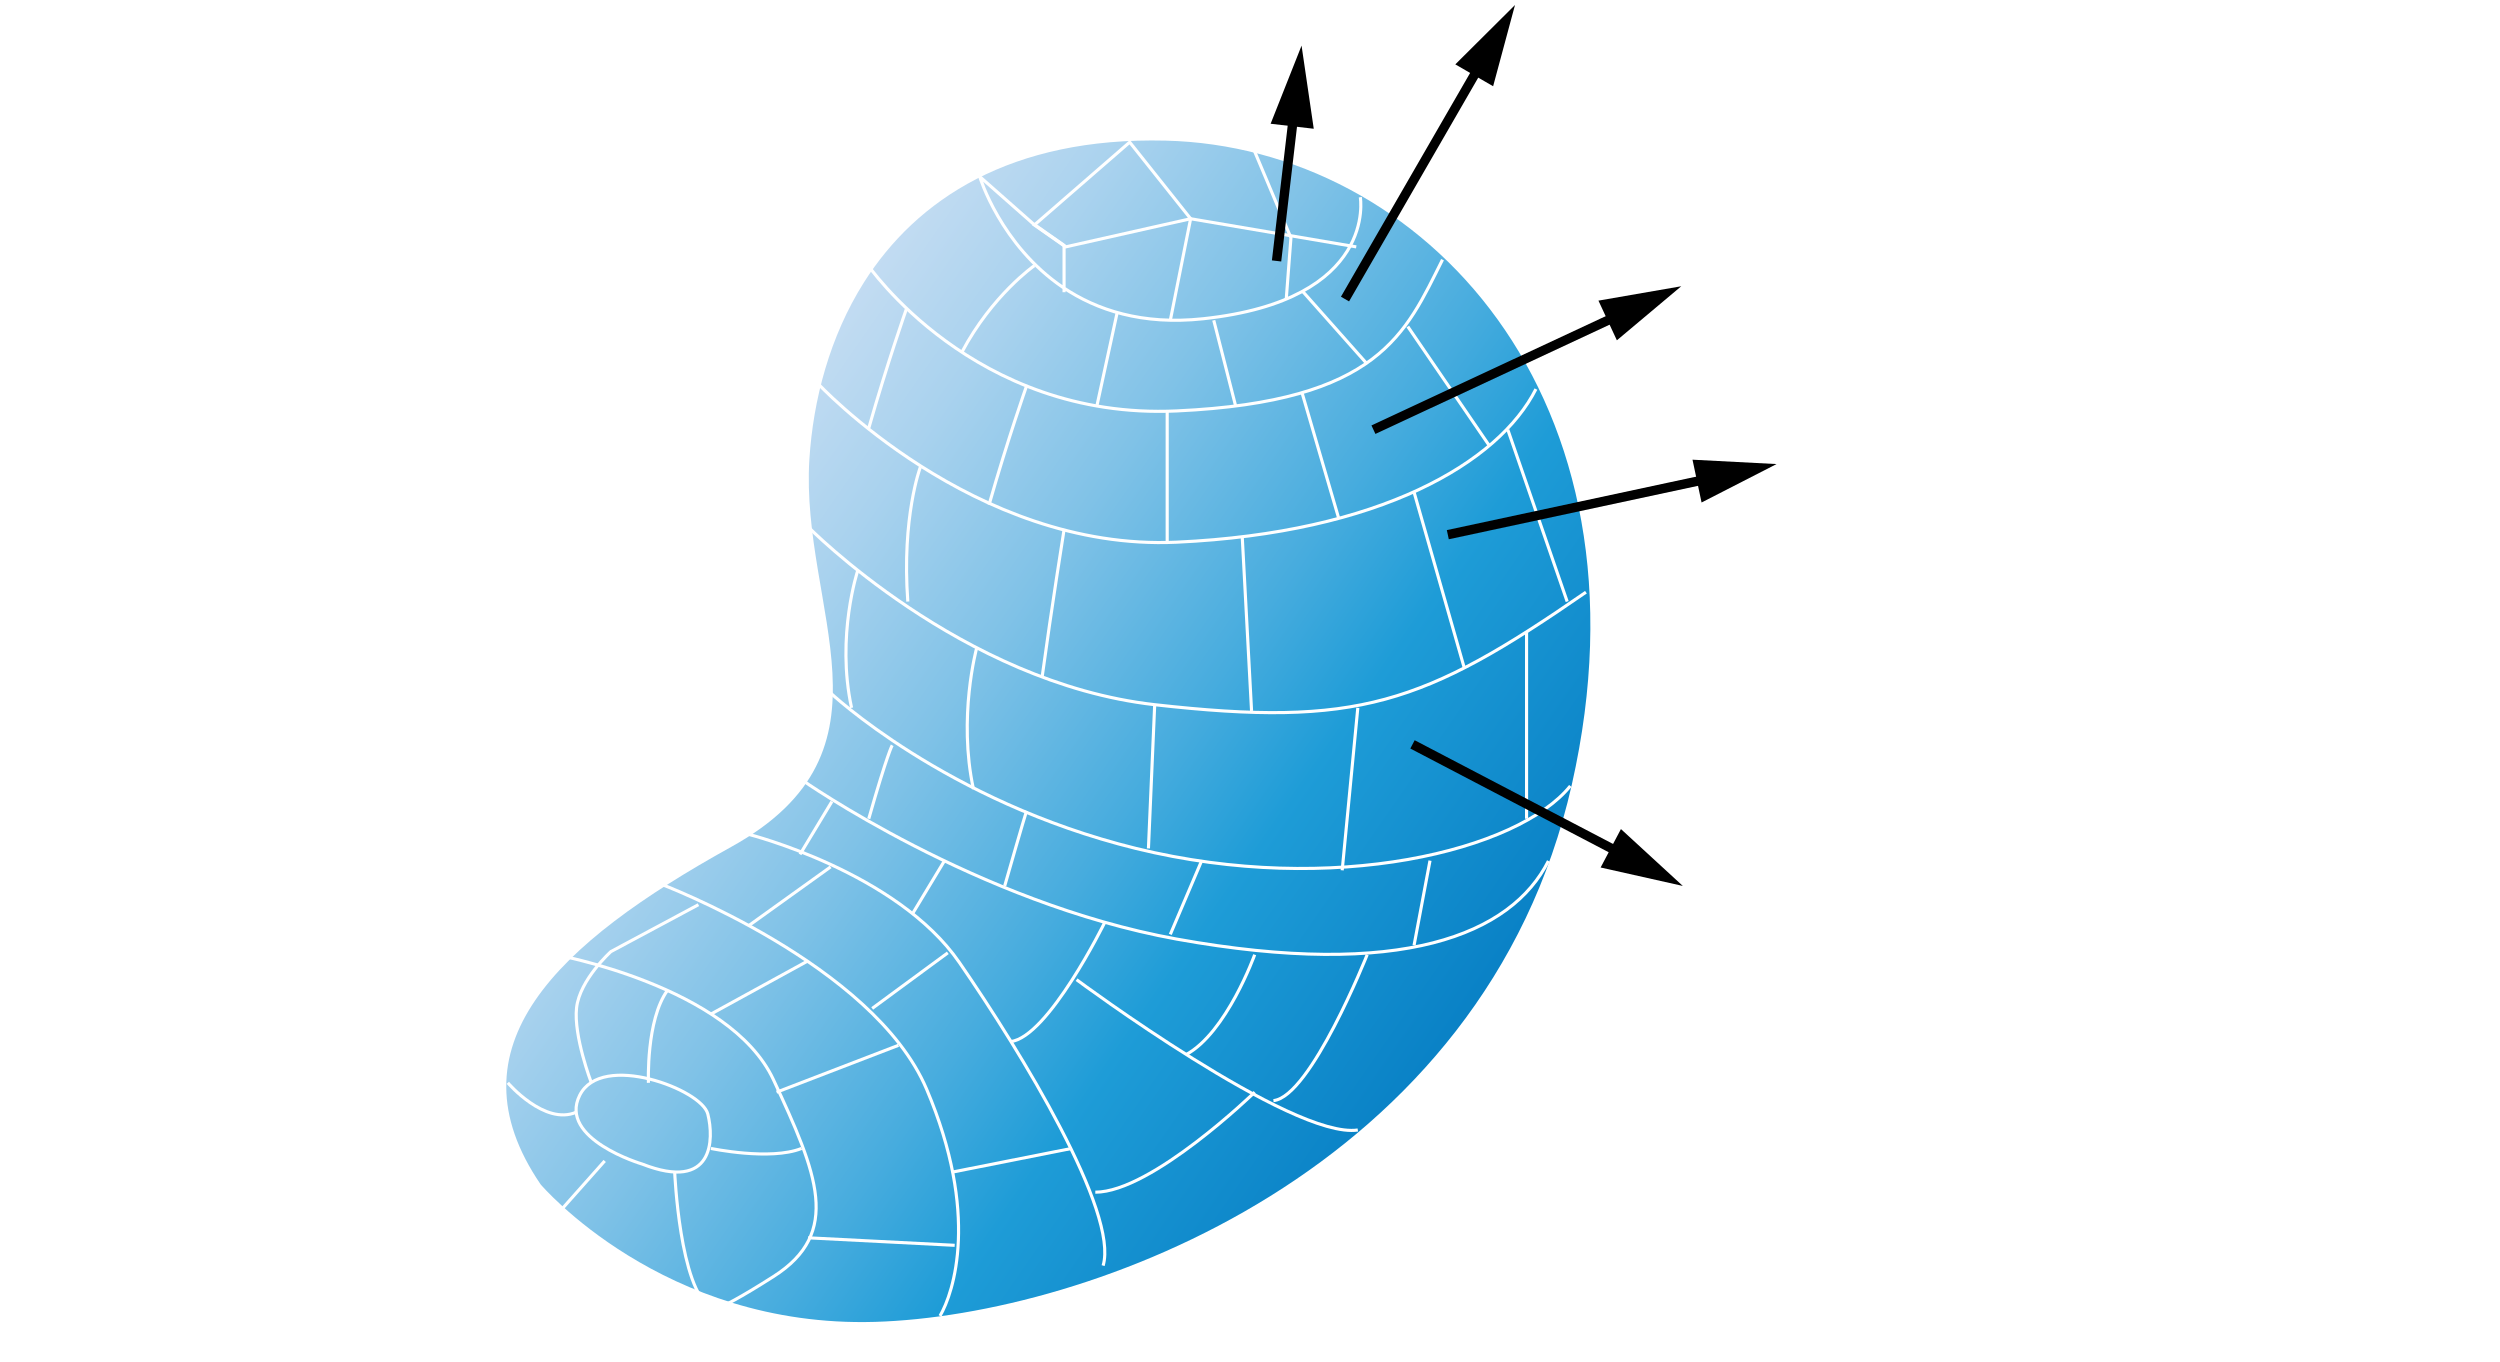 <?xml version="1.0" encoding="utf-8"?>
<!-- Generator: Adobe Illustrator 23.0.1, SVG Export Plug-In . SVG Version: 6.00 Build 0)  -->
<svg xmlns="http://www.w3.org/2000/svg" xmlns:xlink="http://www.w3.org/1999/xlink" version="1.1" x="0px" y="0px" viewBox="0 0 800 436" style="enable-background:new 0 0 800 436;" xml:space="preserve">
<style type="text/css">
	.st0{fill:#FFFFFF;}
	.st1{fill:url(#SVGID_3_);}
	.st2{fill:none;stroke:#FFFFFF;stroke-miterlimit:10;}
	.st3{fill:none;stroke:#000000;stroke-width:3;stroke-miterlimit:10;}
</style>
<g id="tlo">
</g>
<g id="rysunek">
	<rect class="st0" width="800" height="436"/>
	<g>
		<defs>
			<rect id="SVGID_1_" x="148.6" y="1" width="442.8" height="434.9"/>
		</defs>
		<clipPath id="SVGID_2_">
			<use xlink:href="#SVGID_1_" style="overflow:visible;"/>
		</clipPath>
	</g>
	<linearGradient id="SVGID_3_" gradientUnits="userSpaceOnUse" x1="200.626" y1="150.241" x2="541.912" y2="387.492">
		<stop offset="0" style="stop-color:#CCE0F4"/>
		<stop offset="6.405089e-02" style="stop-color:#C3DCF2"/>
		<stop offset="0.171" style="stop-color:#A9D2EE"/>
		<stop offset="0.307" style="stop-color:#80C2E7"/>
		<stop offset="0.465" style="stop-color:#47ACDE"/>
		<stop offset="0.567" style="stop-color:#1E9CD7"/>
		<stop offset="0.865" style="stop-color:#0075BE"/>
		<stop offset="0.994" style="stop-color:#005B97"/>
	</linearGradient>
	<path class="st1" d="M173,379c0,0,39,46,107,44s195-48,223-172S455,47,373,45c-49.5-1.2-79.7,18.8-96.5,45.3   c-11,17.4-16.3,37.7-17.5,56.7c-3,48,31,93-25,124S143,335,173,379z"/>
	<path class="st2" d="M435.3,63.1c0,0,5.7,32.9-50.3,38.9c-19.5,2.1-34.1-2.8-44.8-10c-20.1-13.6-26.7-35.5-26.7-35.5l17,15l10,7   l0,0l0,0v15"/>
	<polygon class="st2" points="361.5,45.5 381,70 341,79 331,72  "/>
	<polyline class="st2" points="434,79 381,70 374.5,102.5  "/>
	<polyline class="st2" points="401.5,48.5 413.1,76.1 411.6,95.7  "/>
	<path class="st2" d="M277.5,84.5c0,0,34,50,99,47s73.3-24.9,85.1-48.4"/>
	<path class="st2" d="M331,85c0,0-13.5,9.4-23.2,27.7"/>
	<line class="st2" x1="357.5" y1="100" x2="351" y2="129.9"/>
	<line class="st2" x1="388.4" y1="102.5" x2="395.4" y2="129.9"/>
	<line class="st2" x1="416.9" y1="93.3" x2="437.5" y2="116.5"/>
	<path class="st2" d="M261.5,122.5c0,0,50,54,115,51s103.1-25.4,115-49"/>
	<path class="st2" d="M328.5,123.5c0,0-6,17-12,38"/>
	<path class="st2" d="M290,99c0,0-6,17-12,38"/>
	<line class="st2" x1="373.5" y1="131.5" x2="373.5" y2="174"/>
	<line class="st2" x1="416.6" y1="125.5" x2="428.4" y2="165.9"/>
	<line class="st2" x1="450.5" y1="104.5" x2="476.5" y2="142.5"/>
	<path class="st2" d="M258.5,168.5c0,0,49,50,111,57c64.7,7.3,86,0,138-36"/>
	<path class="st2" d="M340.5,169.5c0,0-4,25-7,47"/>
	<path class="st2" d="M294.5,149.5c0,0-6,16-4,43"/>
	<line class="st2" x1="397.5" y1="171.5" x2="400.5" y2="227.5"/>
	<line class="st2" x1="452.5" y1="157.5" x2="468.5" y2="213.5"/>
	<line class="st2" x1="482.5" y1="137.5" x2="501.5" y2="192.5"/>
	<path class="st2" d="M265.5,221.5c0,0,37,35,98,50c63.2,15.5,122.5,0.6,139-20"/>
	<path class="st2" d="M312.5,207.5c0,0-6,22-1,45"/>
	<path class="st2" d="M274.5,182.5c0,0-7,21-2,44"/>
	<line class="st2" x1="369.5" y1="225.5" x2="367.5" y2="271.5"/>
	<line class="st2" x1="434.5" y1="226.5" x2="429.5" y2="278.5"/>
	<line class="st2" x1="488.5" y1="202" x2="488.5" y2="262"/>
	<path class="st2" d="M256.5,249.5c0,0,56,39.4,120,51c72,13,107.1-1.4,119-25"/>
	<path class="st2" d="M328.5,259.5c0,0-1,3-7,24"/>
	<path class="st2" d="M285.5,238.5c0,0-1.5,2.5-7.5,23.5"/>
	<line class="st2" x1="384.5" y1="275.5" x2="374.5" y2="299"/>
	<line class="st2" x1="457.6" y1="275.4" x2="452.5" y2="302.5"/>
	<path class="st2" d="M239.6,267c0,0,47.4,12,67.4,41s51,80,46,97"/>
	<path class="st2" d="M344.5,313.5c0,0,69,51.2,90,48.1"/>
	<path class="st2" d="M211.2,282.8c0,0,68.3,25.7,85.3,65.7s8.7,65.1,4.3,72.6"/>
	<path class="st2" d="M205.5,372.5c0,0-27-8-20-22c3.5-7,13.2-7.5,22.4-5.2s17.6,7.2,18.6,11.2C228.5,364.5,228.5,381.5,205.5,372.5   z"/>
	<path class="st2" d="M353.5,295.2c0,0-18.1,36.8-30.1,38.1"/>
	<path class="st2" d="M437.5,305.5c0,0-18.1,45.5-30,46.7"/>
	<path class="st2" d="M401.5,305.5c0,0-9,25-22,32"/>
	<path class="st2" d="M401.5,349.5c0,0-33,32-51,32"/>
	<line class="st2" x1="302.2" y1="275.5" x2="292" y2="292.4"/>
	<line class="st2" x1="266.2" y1="256.5" x2="256" y2="273.4"/>
	<line class="st2" x1="287.5" y1="334.5" x2="248.5" y2="349.5"/>
	<line class="st2" x1="258.5" y1="307.5" x2="227.5" y2="324.5"/>
	<line class="st2" x1="265.8" y1="277.4" x2="239.6" y2="296.2"/>
	<line class="st2" x1="303.3" y1="304.9" x2="279.1" y2="322.7"/>
	<line class="st2" x1="342.9" y1="367.5" x2="304.6" y2="375.1"/>
	<line class="st2" x1="305.5" y1="398.5" x2="258.6" y2="396.1"/>
	<path class="st2" d="M189.2,346.4c0,0-5.7-14.9-4.7-23.9s11-18,11-18l28-15"/>
	<path class="st2" d="M207.5,346.5c0,0-0.8-20.1,6.1-29.6"/>
	<path class="st2" d="M215.9,375.1c0,0,1.6,37.4,11.6,43.4c0,0-2,4,20-10s14-33,0-63s-70.2-40.1-70.2-40.1"/>
	<line class="st2" x1="193.5" y1="371.5" x2="177.5" y2="389.5"/>
	<path class="st2" d="M162.5,346.5c0,0,11.8,13.8,21.9,9.4"/>
	<path class="st2" d="M227.5,367.5c0,0,19,4,29,0"/>
	<g>
		<g>
			<line class="st3" x1="519.7" y1="273.6" x2="452" y2="238.2"/>
			<g>
				<polygon points="518.7,265.3 538.5,283.5 512.2,277.6     "/>
			</g>
		</g>
	</g>
	<g>
		<g>
			<line class="st3" x1="547.7" y1="153" x2="463.3" y2="171.1"/>
			<g>
				<polygon points="541.6,147.1 568.5,148.5 544.5,160.8     "/>
			</g>
		</g>
	</g>
	<g>
		<g>
			<line class="st3" x1="518.8" y1="100.5" x2="439.5" y2="137.5"/>
			<g>
				<polygon points="511.5,96.2 538,91.6 517.4,108.9     "/>
			</g>
		</g>
	</g>
	<g>
		<g>
			<line class="st3" x1="474.1" y1="20" x2="430.4" y2="95.7"/>
			<g>
				<polygon points="465.7,20.6 484.8,1.6 477.8,27.6     "/>
			</g>
		</g>
	</g>
	<g>
		<g>
			<line class="st3" x1="414.1" y1="35.7" x2="408.5" y2="83.5"/>
			<g>
				<polygon points="406.6,39.6 416.5,14.6 420.4,41.2     "/>
			</g>
		</g>
	</g>
</g>
</svg>
